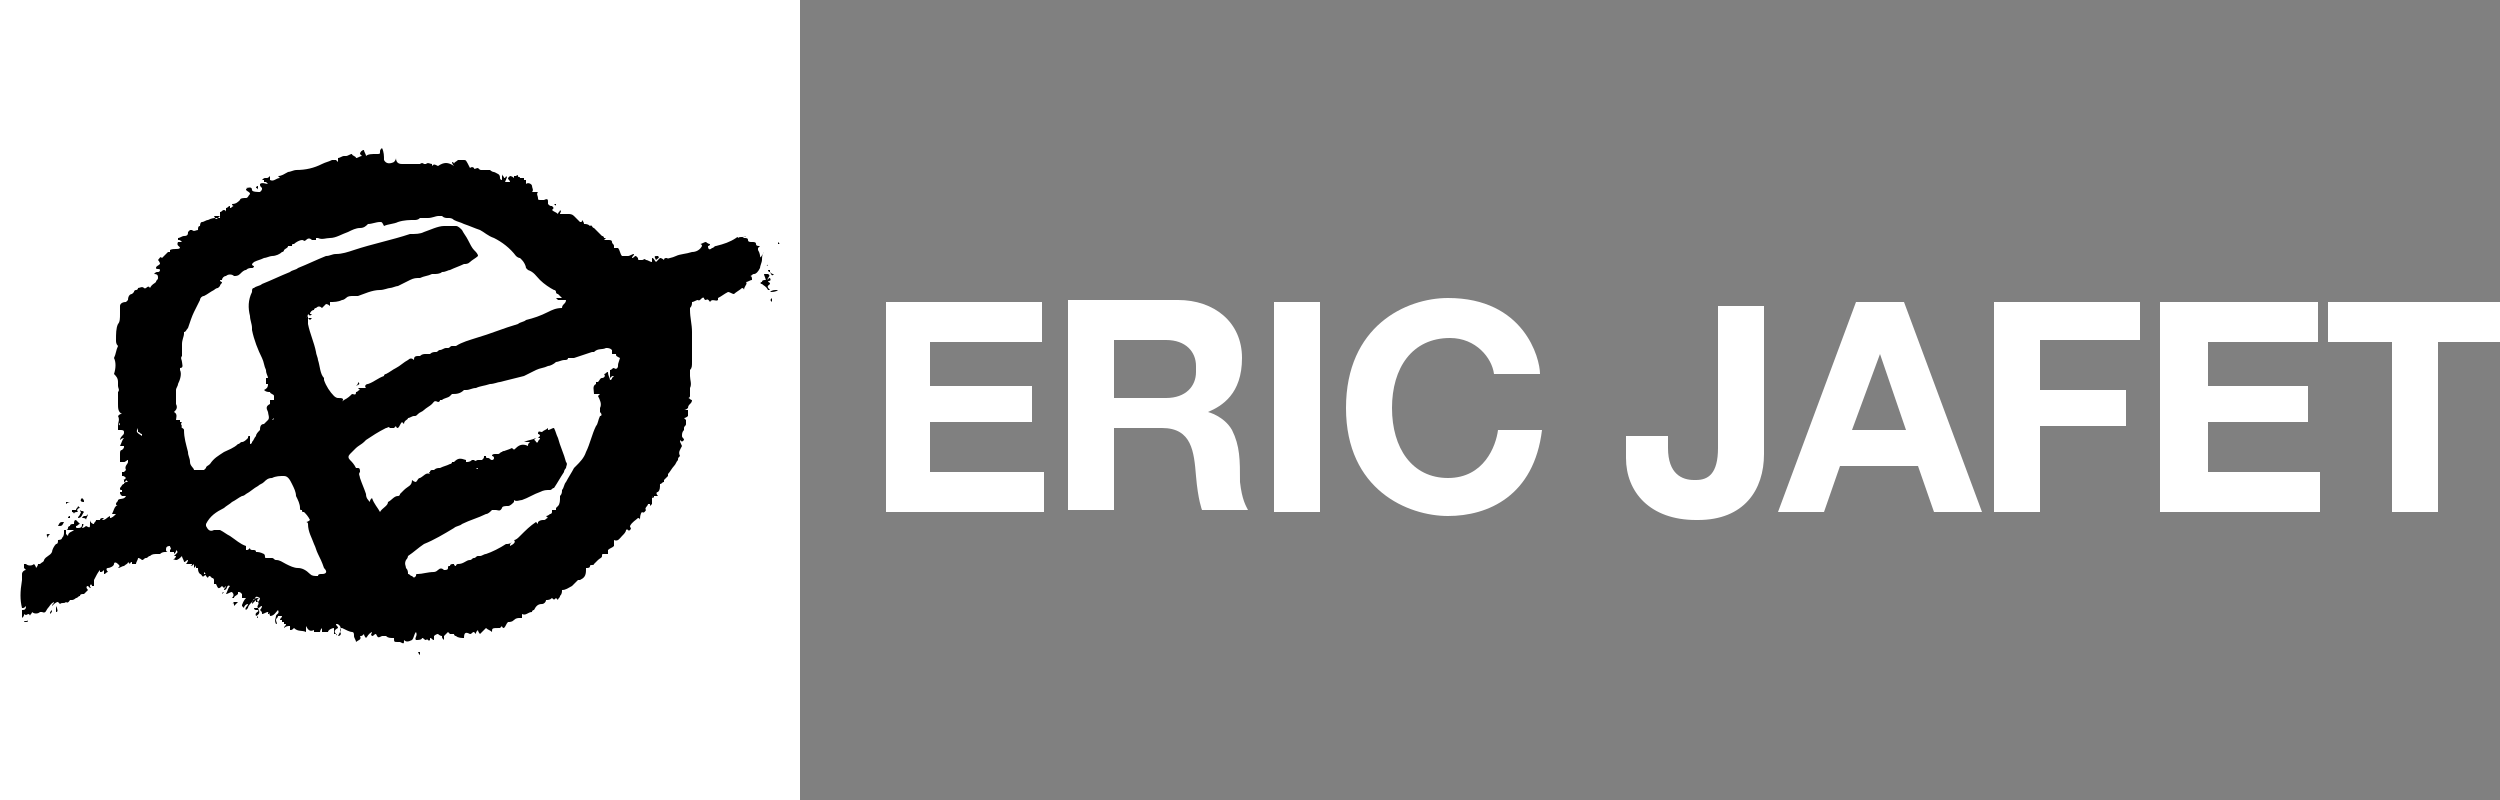 <?xml version="1.0" encoding="utf-8"?>
<!-- Generator: Adobe Illustrator 25.4.0, SVG Export Plug-In . SVG Version: 6.00 Build 0)  -->
<svg version="1.1" id="Layer_2" xmlns="http://www.w3.org/2000/svg" xmlns:xlink="http://www.w3.org/1999/xlink" x="0px" y="0px"
	 viewBox="0 0 125 40" style="enable-background:new 0 0 125 40;" xml:space="preserve">
<rect x="0" y="0" width="125" height="40" fill="#808080" stroke="none"/>
<style type="text/css">
	.st0{fill:#FFFFFF;}
</style>
<g>
	<g>
		<polygon class="st0" points="46.5,21.1 51.6,21.1 51.6,19.3 46.5,19.3 46.5,17.1 52.1,17.1 52.1,15.1 44.3,15.1 44.3,25.6 
			52.2,25.6 52.2,23.6 46.5,23.6 		"/>
		<path class="st0" d="M61.6,21.5c-0.4-0.7-1.2-0.9-1.2-0.9c0.7-0.3,1.7-0.9,1.7-2.7s-1.4-2.9-3.2-2.9s-5.5,0-5.5,0v10.5h2.3v-4.1
			c0.3,0,1.7,0,2.4,0c1.5,0,1.6,1.2,1.7,2.4c0.1,1.2,0.3,1.7,0.3,1.7h2.3c-0.1-0.2-0.3-0.5-0.4-1.4C62,23,62,22.3,61.6,21.5z
			 M59.8,18.6c0,0.7-0.5,1.3-1.5,1.3h-2.6v-2.9h2.6c1,0,1.5,0.6,1.5,1.3V18.6z"/>
		<rect x="63.7" y="15.1" class="st0" width="2.3" height="10.5"/>
		<path class="st0" d="M72.4,23.9c-1.8,0-2.8-1.5-2.8-3.5s1-3.5,2.9-3.5c1.3,0,2.1,1,2.2,1.8H77c0-0.8-0.8-3.8-4.6-3.8
			c-2.1,0-5.1,1.4-5.1,5.5s3.1,5.4,5.1,5.4c2,0,4.3-1,4.7-4.3h-2.2C74.8,22.3,74.2,23.9,72.4,23.9z"/>
		<path class="st0" d="M85.9,22.4c0,1.3-0.5,1.6-1.1,1.6h-0.1c-0.6,0-1.3-0.3-1.3-1.6v-0.6h-2.1v1.1c0,1.7,1.2,3.1,3.5,3.1h0.1
			c2.3,0,3.3-1.5,3.3-3.3v-7.4h-2.3V22.4z"/>
		<path class="st0" d="M92.8,15.1l-3.9,10.5h2.3l0.8-2.3h3.9l0.8,2.3h2.4l-3.9-10.5H92.8z M92.6,21.5l1.4-3.8l1.3,3.8H92.6z"/>
		<polygon class="st0" points="99.7,25.6 102,25.6 102,21.3 106.3,21.3 106.3,19.5 102,19.5 102,17 107,17 107,15.1 99.7,15.1 		"/>
		<polygon class="st0" points="110.4,21.1 115.4,21.1 115.4,19.3 110.4,19.3 110.4,17.1 115.9,17.1 115.9,15.1 108,15.1 108,25.6 
			116,25.6 116,23.6 110.4,23.6 		"/>
		<polygon class="st0" points="116.4,15.1 116.4,17.1 119.6,17.1 119.6,25.6 121.9,25.6 121.9,17.1 125,17.1 125,15.1 		"/>
	</g>
	<g>
		<rect class="st0" width="40" height="40"/>
		<g>
			<polygon points="25.1,22.8 25.1,22.8 25.1,22.8 			"/>
			<path d="M37.9,12.5C37.9,12.4,37.9,12.4,37.9,12.5c0-0.1,0-0.1,0-0.1c0,0-0.1,0-0.1,0.1c0,0,0,0,0,0c0.1-0.1,0.1-0.1,0.2-0.2
				c-0.1,0-0.2,0-0.2-0.1c0-0.1-0.1-0.1-0.2-0.1c-0.1,0-0.2,0-0.2-0.1c0-0.1-0.1-0.1-0.2-0.1c0,0,0,0-0.1,0c0.1,0,0.1-0.1,0.2-0.1
				c0,0,0,0,0,0c-0.1,0.1-0.3,0-0.4,0.1c0,0,0,0,0,0c0-0.1-0.1,0-0.1,0c-0.3,0.2-0.6,0.3-1,0.4c-0.1,0-0.1,0.1-0.2,0.1
				c-0.1,0.1-0.2,0.1-0.2-0.1c0,0,0.1,0,0.1-0.1c-0.1,0-0.2-0.1-0.2-0.1c-0.1,0-0.2,0.1-0.3,0.1c0.1,0,0.1,0.1,0.1,0.1
				c-0.1,0.2-0.3,0.3-0.5,0.3c-0.3,0.1-0.6,0.1-0.8,0.2c-0.2,0.1-0.4,0.1-0.6,0.2c0,0-0.1-0.1-0.2-0.1c-0.1,0.1-0.1,0.1-0.2,0.2
				c-0.1-0.1-0.1-0.2-0.2-0.2c0,0.1,0,0.1,0,0.2c-0.1,0-0.2-0.1-0.3-0.1c-0.1-0.1-0.1,0-0.2,0C32,13,32,13,32,13
				c-0.1,0-0.1,0-0.1-0.1c0,0-0.1-0.1-0.1-0.1c-0.1,0-0.1,0.1-0.2,0.1c0,0,0,0,0,0c0-0.1,0.1-0.1,0.1-0.2c-0.1,0-0.2,0.1-0.3,0.1
				c-0.1,0-0.2,0-0.3,0c-0.1-0.1-0.1-0.3-0.2-0.4c-0.1,0-0.1,0-0.2,0c0,0,0-0.1,0-0.1c0-0.1-0.1-0.1-0.1-0.2c0-0.1-0.1-0.1-0.2-0.1
				c-0.1,0-0.1,0-0.2,0c0,0,0.1-0.1,0.1-0.1c-0.1,0-0.1,0-0.1,0c0,0,0-0.1-0.1-0.1c-0.1-0.1-0.1-0.1-0.2-0.2
				c-0.1-0.1-0.1-0.1-0.2-0.2c-0.1,0-0.1-0.2-0.2-0.1c-0.1-0.1-0.2-0.1-0.3-0.1c0-0.1-0.1-0.2-0.1-0.2c0,0.1,0,0.1-0.1,0.1
				c-0.1-0.1-0.2-0.2-0.3-0.3c-0.1-0.1-0.2-0.1-0.3-0.1c-0.1,0-0.3,0-0.4,0c0-0.1,0.1-0.1,0-0.2c0,0.1-0.1,0.1-0.1,0.2
				c-0.1-0.1-0.2-0.1-0.3-0.2c0.1-0.1,0.1-0.1,0-0.2c-0.1,0-0.1,0-0.2-0.1c0,0,0-0.1,0-0.1c0-0.1,0-0.2-0.2-0.1c0,0-0.1,0-0.1,0
				c-0.2,0-0.2,0-0.2-0.1c0-0.1-0.1-0.2,0-0.3c-0.1,0-0.2,0-0.3,0c0.1-0.1,0-0.2,0-0.3c0-0.1-0.2-0.2-0.3-0.1c0-0.1,0-0.1,0-0.2
				c-0.1,0-0.1,0-0.1,0c0-0.1,0-0.1,0-0.1c-0.1,0-0.1,0-0.2,0c0-0.1-0.1,0-0.1-0.1c0-0.1-0.1,0-0.1,0c0,0-0.1,0-0.1,0
				c0,0,0,0.1,0,0.1c-0.1-0.1-0.2-0.1-0.2-0.1c0,0-0.1,0.1-0.1,0.1c0,0.1,0.1,0.1,0.1,0.2c-0.1,0-0.1,0-0.2,0c-0.1,0,0-0.1,0-0.1
				c0-0.1,0.1-0.1,0-0.2c0,0,0,0.1-0.1,0.1c0-0.1-0.1-0.1-0.1-0.2c0,0.1,0,0.2,0,0.3c0,0-0.1,0-0.1-0.1c0-0.2-0.1-0.2-0.3-0.3
				c-0.1,0-0.2-0.1-0.2-0.1c0,0-0.1,0-0.1,0c-0.1,0-0.2,0-0.3,0c-0.1,0-0.1,0-0.2-0.1c-0.1,0-0.2,0.1-0.2,0c-0.1-0.1-0.2,0-0.2,0
				C23.3,8,23.3,8,23.2,8c-0.1,0-0.2,0-0.3,0c-0.1,0.1-0.2,0.1-0.2,0.2c0-0.1-0.1-0.1-0.1-0.1c0,0,0,0,0,0c0,0,0,0.1,0.1,0.2
				c-0.3-0.2-0.5-0.2-0.8,0c-0.2-0.1-0.2-0.1-0.3,0c0,0,0,0,0-0.1c-0.1,0-0.2-0.1-0.3,0c0,0,0,0-0.1,0c-0.1-0.1-0.2,0-0.2,0
				c-0.1,0-0.1,0-0.2,0c-0.1,0-0.2,0-0.2,0c-0.2,0-0.3,0-0.5,0c-0.2,0-0.3-0.1-0.3-0.3c0,0,0,0,0,0c0,0.1-0.1,0.2-0.1,0.2
				c-0.2,0.1-0.4,0.1-0.5-0.1c0-0.2,0-0.4-0.1-0.6c-0.1,0.1-0.1,0.1-0.1,0.2c0,0.1,0,0.1-0.2,0.1c-0.2,0-0.4,0-0.5,0.1
				c0-0.1-0.1-0.2-0.1-0.3c-0.1,0-0.2,0.1-0.2,0.2c0,0,0.1,0.1,0.1,0.1c-0.1,0-0.2,0.1-0.3,0.1c0-0.1-0.2-0.1-0.2-0.2
				c-0.1,0-0.2,0.1-0.3,0.1c0,0-0.1,0-0.1,0c-0.1,0-0.2,0.1-0.3,0.1c0,0,0,0.1,0,0.2c0,0,0,0,0,0c0,0-0.1-0.1-0.1-0.1
				c-0.1,0-0.2,0-0.2,0c-0.2,0.1-0.3,0.1-0.5,0.2c-0.4,0.2-0.8,0.3-1.3,0.3c-0.1,0-0.3,0.1-0.4,0.1c-0.2,0.1-0.3,0.2-0.5,0.2
				c0,0,0,0,0,0c0,0,0,0,0.1,0.1c-0.2,0-0.3,0.2-0.5,0.1c0-0.1,0-0.1,0-0.2c-0.1,0.1-0.1,0.1-0.2,0.1c-0.1,0-0.1,0-0.2,0.1
				c0,0,0.1,0,0.1,0c0,0,0,0.1,0,0.1c0,0,0.1,0,0.1,0c0,0,0.1,0.1,0.1,0.1c-0.1,0-0.3-0.1-0.4,0c0,0.1,0,0.1,0.1,0.2
				c0,0.1,0,0.1-0.1,0.2c-0.1,0-0.4,0-0.4-0.1c0-0.2-0.2-0.1-0.3-0.1c0,0,0,0,0,0c0,0,0.1,0,0.1,0c0,0-0.1,0-0.1,0.1
				c0.1,0.1,0.2,0.1,0.2,0.2c-0.1,0.1-0.1,0.2-0.2,0.2c-0.1,0-0.3,0-0.3,0.1c-0.1,0.1-0.2,0.2-0.4,0.2c0,0,0,0.1,0.1,0.1
				c-0.1,0-0.1,0.1-0.2,0.1c0,0,0-0.1,0-0.1c-0.1,0-0.1,0.1-0.2,0.1c0,0.1,0,0.1,0,0.2c0-0.1-0.1-0.1-0.1-0.1
				c-0.1,0-0.1,0.1-0.2,0.1c0,0.1,0,0.1,0,0.2c0,0,0,0.1,0,0.1c-0.1,0-0.2,0-0.2,0c-0.1,0-0.2,0-0.4,0.1c-0.1,0-0.2,0.1-0.3,0.1
				c-0.1,0-0.1,0.2-0.1,0.2c-0.1,0-0.1,0.1-0.1,0.2c-0.1,0-0.2,0.1-0.3,0c0,0-0.1,0-0.1,0c0,0-0.1,0.1-0.1,0.1c0,0.1,0,0.2-0.2,0.2
				c-0.1,0-0.2,0.1-0.3,0.1c0,0,0,0,0,0.1c0.1,0,0.1,0,0.2,0.1c0,0,0,0,0,0c-0.1,0-0.2,0-0.2,0c-0.1,0.2,0.1,0.2,0.1,0.3
				c-0.1,0.1-0.3,0-0.5,0.1c0,0,0,0.1,0,0.1c0,0-0.1,0-0.1,0c-0.1,0.1-0.2,0.2-0.3,0.3C8,12.8,8,12.9,7.9,13c0,0,0.1,0.1,0.1,0.2
				c-0.1,0.1-0.2,0.1-0.2,0.2c0,0.1,0.2,0,0.2,0.1c0,0,0,0.1-0.1,0.1c-0.1,0-0.1,0-0.2,0.1c0.2,0,0.2,0.1,0.2,0.2
				C7.9,14,7.8,14,7.8,14.1c-0.1,0.1-0.2,0.1-0.3,0.3c-0.1-0.2-0.2,0.1-0.3,0c-0.1-0.1-0.2,0-0.3,0c0,0.1-0.1,0.1-0.1,0.1
				c0,0-0.1,0-0.1,0.1c0,0-0.1,0.1-0.1,0.1c-0.1,0-0.2,0.1-0.2,0.3c0,0-0.1,0.1-0.1,0.1C6.1,15.1,6,15.2,6,15.3c0,0.1,0,0.3,0,0.4
				c0,0.2,0,0.4-0.1,0.5c-0.1,0.2-0.1,0.5-0.1,0.8c0,0.1,0,0.2,0.1,0.3c-0.1,0.2-0.1,0.4-0.2,0.6c0.1,0.2,0.1,0.5,0,0.8
				c0.1,0.1,0.2,0.2,0.2,0.4c0,0.1,0,0.1,0,0.2c0,0.1,0.1,0.2,0,0.3c0,0.1,0,0.3,0,0.4c0,0.1,0,0.1,0,0.2c0,0.2,0,0.4,0.2,0.5
				c-0.1,0-0.1,0-0.2,0.1c0.1,0.2,0,0.3,0,0.5C6,21.1,6,21.1,6,21.3c0-0.1-0.1-0.1-0.1,0c0,0.1,0,0.1,0,0.2c0,0,0,0,0.1,0
				c0.1,0,0.2,0,0.2,0.1c0,0.1,0,0.1-0.1,0.2c0,0-0.1,0.1-0.1,0.2c0.1-0.1,0.2-0.1,0.2-0.1c0,0,0,0,0,0c-0.1,0.1-0.1,0.2-0.2,0.4
				c0.1,0,0.1,0,0.2,0c0,0.1,0,0.1-0.1,0.2c-0.1,0-0.1,0.1-0.1,0.2c0,0.1,0,0.2,0,0.4c0.1,0,0.1,0,0.2,0c0.1,0,0.1-0.1,0.2-0.1
				c0,0,0,0,0,0.1c0,0.1-0.2,0.2-0.1,0.4c0,0,0,0-0.1,0.1c0,0-0.1,0-0.1,0c0,0,0,0.1,0,0.1c0,0,0,0.1,0,0.1c0.1,0,0.1,0,0.2,0.1
				c-0.1,0.1-0.1,0.1-0.2,0.1c0.1,0,0.1,0,0.1,0c0,0,0,0.1,0,0.1c0.1,0,0.1-0.1,0.1-0.1c0.1,0,0.1,0,0.2-0.1c0,0,0,0,0,0
				c0,0-0.1,0.1-0.2,0.1c0,0,0.1,0.1,0.1,0.1c-0.1,0-0.2,0-0.2,0.1c-0.1,0-0.1,0.1-0.2,0.2c0,0.1,0,0.1,0.1,0.1c0,0,0,0.1,0,0.1
				c0,0-0.1,0-0.1,0c0,0.1,0,0.1,0.1,0.2c0.1,0,0.1,0,0.2,0c-0.1,0.2-0.3,0.1-0.4,0.2c0,0.1-0.1,0.1-0.1,0.2c0,0,0,0.1,0.1,0.1
				c-0.1,0-0.1,0-0.1,0c-0.1,0.1-0.1,0.2-0.2,0.4c0.1,0,0.1,0,0.2,0c-0.1,0.1-0.2,0.2-0.3,0.2c0,0,0-0.1,0-0.1
				c-0.2,0.1-0.2,0.2-0.4,0.2c0,0,0,0,0,0C5.3,26,5.2,26,5.2,26c0,0,0,0-0.1,0c0,0,0.1-0.1,0.1-0.1c0,0,0,0,0,0
				C5.1,25.9,5,25.9,5,26c-0.1,0-0.1,0-0.2,0c0,0.1-0.1,0.1-0.1,0.2c-0.1,0-0.2-0.1-0.2-0.2c0,0.1,0,0.1,0,0.2c0,0.2,0,0.2-0.2,0.1
				c0,0-0.1,0.1-0.2,0.1c0.1-0.2,0.1-0.2,0-0.2c0,0.1,0,0.2-0.2,0.2c-0.1,0-0.1,0-0.1-0.1c0.1,0,0.1-0.1,0.2-0.1
				C3.9,26.1,3.8,26,3.8,26c-0.1,0-0.1,0.1-0.1,0.2c-0.1,0-0.2,0-0.2,0.1c0,0-0.1,0-0.1,0.1c0,0,0,0.1-0.1,0.1c0.2,0,0.3,0,0.4,0
				c-0.1,0.1-0.3,0.1-0.3,0.3c0,0-0.1-0.1-0.1-0.1c0,0,0,0,0-0.1c0,0,0,0,0-0.1c-0.1,0-0.1,0-0.1,0c0,0,0,0.1,0,0.1
				c0,0.1,0,0.2-0.1,0.3c0,0.1-0.2,0.1-0.2,0.1c0,0.1,0,0.2-0.1,0.2c-0.1,0.1-0.2,0.3-0.2,0.4c-0.1,0.2-0.3,0.2-0.4,0.4
				c0,0.1-0.1,0.1-0.2,0.2c0,0-0.1,0-0.1,0c0,0.1-0.1,0.2-0.1,0.2c0-0.1-0.1-0.2-0.1-0.2c-0.1,0.1-0.3,0.1-0.4,0c0,0-0.1,0-0.1,0
				c0,0.1,0,0.1,0,0.2c0,0,0.1,0.1,0.1,0.1c-0.1,0-0.2,0.1-0.2,0.2c0,0.1,0,0.2,0,0.3C1,29.6,1,30,1.1,30.4c0.1,0,0.1,0,0.2-0.1
				c0,0.2-0.1,0.2-0.2,0.2c0,0.1,0,0.3,0,0.4c0.1-0.1,0.1-0.1,0.1-0.2c0.1,0.1,0.2,0,0.2,0c0,0,0.1,0,0.1,0.1c0-0.1,0.1-0.1,0.1-0.2
				c0.1,0.1,0.3,0.1,0.4,0c0,0,0,0,0.1,0c0.2,0.1,0.2-0.1,0.3-0.2c0.1-0.1,0.1-0.2,0.3-0.3c0,0.1-0.1,0.1-0.1,0.2
				c0.1-0.1,0.2-0.2,0.3-0.2c0,0,0.1,0.1,0.1,0.1c0.1-0.1,0.2,0,0.3-0.1c0.1,0.1,0.2-0.1,0.2-0.1c0,0,0.1,0,0.1,0
				c0.1,0,0.2-0.1,0.2-0.1c0.1,0,0.1-0.1,0.2-0.1c0-0.1,0.1-0.1,0.2-0.1c0.1-0.1,0.1-0.1,0.2-0.2c-0.1-0.1-0.1-0.2,0-0.2
				c0,0,0.1,0.1,0.1,0.1c0.1,0,0,0,0-0.1c0-0.1,0.1-0.1,0.1,0c0,0,0,0,0.1,0c0-0.1,0-0.2,0-0.3c0.1-0.2,0.2-0.4,0.3-0.5c0,0,0,0,0,0
				c0,0,0,0.1,0,0.1c0.1,0,0.1,0,0.2-0.1c0,0.1,0,0.1,0,0.2c0.1,0,0.1-0.1,0.2-0.1c-0.1-0.1-0.1-0.2,0-0.2c0.1,0,0.3-0.1,0.3-0.2
				c0-0.1,0.1-0.1,0.2,0C6,28.3,6,28.3,5.9,28.4c0.1,0,0.2-0.1,0.3-0.1c0.1-0.1,0.2-0.1,0.2-0.2c0,0,0.1,0.1,0.1,0.1
				c0,0,0-0.1,0.1-0.1c0,0,0,0,0,0c0,0,0,0.1,0,0.1c0.1,0,0.1,0,0.2,0c0-0.1,0.1-0.2,0.1-0.3c0.1,0,0.2,0.1,0.2,0.1
				c0.1,0,0.1-0.1,0.2-0.1c0.1,0,0.1-0.1,0.2-0.1c0.1-0.1,0.2-0.1,0.4-0.1c0.1,0,0.1,0,0.1,0c0.1-0.1,0.2-0.1,0.3-0.1c0,0,0,0,0.1,0
				c0,0-0.1,0-0.1-0.1c0-0.1,0-0.2,0.2-0.2c0,0.1,0.1,0.1,0,0.2c0,0,0,0,0,0.1c0.1,0,0.1,0,0.2,0c0,0,0,0.1,0,0.1
				c0.1-0.1,0.1-0.1,0.1-0.2c0.1,0.1,0.1,0.1,0,0.2c0,0-0.1,0.1-0.1,0.1c0.1,0,0.1,0,0.1,0c0,0.1-0.1,0.1-0.1,0.2
				C8.6,27.9,8.7,28,8.8,28c0.1,0,0.2-0.1,0.3-0.2c0,0.1,0.1,0.2,0.1,0.3c0.1,0,0.1-0.1,0.2-0.1c0,0.1-0.1,0.2-0.1,0.2
				c0.1,0,0.2,0,0.3,0c0,0,0,0.1-0.1,0.1c0.1,0,0.1,0,0.2-0.1c0,0.1,0,0.1,0,0.2c0.1-0.1,0.1-0.1,0.1-0.2c0,0.1,0,0.2,0,0.2
				c0,0,0.1,0,0.1,0c0,0.1,0,0.2,0.1,0.3c0.1,0,0.1,0.2,0.2,0.1c0,0,0,0,0,0c0,0,0.1-0.1,0.1,0c0,0,0.1,0.1,0.1,0.1c0,0,0,0.1,0,0.1
				c0,0,0,0,0,0c0,0,0-0.1,0-0.1c0,0,0-0.1,0.1-0.1c0,0,0.1,0.1,0.1,0.1c0.1,0,0.1,0.1,0.1,0.1c0,0.1,0,0.1,0,0.2c0,0,0,0,0,0
				c0,0,0.1,0,0.1,0c0.1,0.2,0.1,0.3,0.3,0.1c0,0,0.1,0.1,0.1,0.1c0,0,0,0,0.1-0.1c0,0.1-0.1,0.1-0.1,0.2c0.2,0,0.1-0.3,0.3-0.2
				c-0.1,0.1-0.1,0.2-0.2,0.4c0.1,0,0.2-0.1,0.3-0.1c0.1,0.1,0.1,0.2,0,0.3c0,0,0.1,0,0.1,0c0-0.1,0.1-0.1,0.2-0.2c0,0,0,0.1,0,0.1
				c0,0,0,0,0,0c0-0.1,0-0.1,0-0.2c0.1,0,0.1,0,0.2,0.1c0,0.1,0,0.1,0,0.2c0.1,0,0.1,0,0.2,0c-0.1,0.1-0.2,0.3-0.2,0.4
				c0,0,0.1,0.1,0.1,0.1c0-0.1,0.1-0.2,0.2-0.2c0,0.1-0.2,0.2-0.1,0.3c0,0,0.1-0.1,0.1-0.1c0-0.1,0.1-0.2,0.2-0.3c0,0,0-0.1,0.1-0.1
				c0,0,0,0,0,0c0.1-0.2,0.1-0.2,0.3-0.1c0,0.1-0.1,0.2-0.1,0.2c0.1,0.1-0.1,0.2,0,0.3c0.1,0,0.1-0.1,0.2-0.1c0,0.1-0.1,0.2-0.1,0.2
				c0.1,0.1,0.1,0.1,0.1,0.2c0.1,0,0.2-0.1,0.3-0.1c0,0,0.1,0.1,0.1,0.2c0.2,0,0.3-0.2,0.4-0.3c0.1,0.2-0.1,0.2-0.1,0.3
				c0,0.1-0.1,0.2,0,0.4c0.1,0,0-0.1,0-0.2c0-0.1,0.1-0.1,0.1-0.2c0,0,0.1,0,0.2,0c0,0.1-0.1,0.1-0.1,0.2c0.1,0,0.1,0,0.1,0
				c0,0,0,0.1,0,0.1c0,0,0.1,0,0.1,0c0,0,0,0.1,0,0.1c0,0,0.1,0,0.1,0c0,0.1-0.1,0.1-0.1,0.2c0.1-0.1,0.2-0.1,0.3-0.1
				c0,0.1,0,0.2,0,0.2c0.1,0,0.1,0,0.2-0.1c0.2,0.2,0.4,0.1,0.6,0.2c0-0.1,0-0.1,0-0.3c0.1,0.2,0.2,0.3,0.4,0.2c0,0,0,0.1,0,0.1
				c0.1,0,0.2,0,0.3,0c0,0,0-0.1,0.1-0.2c0,0,0,0,0,0c0,0.1,0,0.1,0,0.2c0.1,0,0.2,0,0.3,0c0-0.1,0.2-0.2,0.3-0.2c0,0.1,0,0.2,0,0.3
				c0,0,0.1,0,0.1,0c0,0,0,0.1,0,0.1c0-0.1,0.1-0.1,0-0.1c-0.1-0.1-0.1-0.2,0.1-0.3c0-0.1-0.1-0.1-0.1-0.2c0.1,0,0.1,0,0.2,0.1
				c0.1,0.2,0,0.3-0.1,0.5c0.1,0,0.2-0.1,0.1-0.2c0-0.1,0-0.2,0.1-0.2c0.2,0.1,0.4,0.2,0.5,0.2c0.1,0,0.1,0.1,0.1,0.2
				c0,0.1,0.1,0.2,0.1,0.3c0.1-0.1,0.3-0.1,0.2-0.3c0.1,0,0.1,0,0.2-0.1c0,0.1,0.1,0.2,0.1,0.2c0.1-0.1,0.1-0.2,0.3-0.3
				c0,0.1-0.1,0.1,0,0.2c0.1,0,0.1-0.1,0.2-0.1c0.1,0.2,0.1,0.2,0.3,0.1c0.1,0,0.1,0,0.2,0c0.1,0.1,0.2,0.1,0.4,0.1
				c0,0.2,0,0.2,0.2,0.2c0,0,0,0,0.1,0c0.2,0.1,0.2,0.1,0.2-0.1c0.1,0.1,0.2,0.1,0.4,0c0.1-0.1,0.1-0.3,0.2-0.4
				c0.1,0.2-0.1,0.3,0,0.4c0.1,0,0.3,0,0.3-0.1c0.1,0,0.1,0.1,0.2,0.1c0.1-0.1,0.1,0.1,0.2,0c0,0,0-0.1,0-0.1c0.1,0,0.1,0.1,0.2,0.1
				c0-0.1,0-0.1,0-0.2c0,0,0.1-0.1,0.2-0.1c0,0,0.1,0.1,0.2,0.1c0,0.1,0,0.1,0.1,0.2c0,0,0,0,0,0c0-0.1,0-0.1,0-0.2
				c0.1-0.1,0.1-0.1,0.2-0.2c0.1,0.1,0.1,0.1,0.1,0.1c0.1,0,0.1,0,0.2,0c0,0,0,0.1,0.1,0.1c0.1,0.1,0.3,0.1,0.4,0.1
				c0-0.3,0.1-0.3,0.3-0.2c0.1,0,0.1-0.1,0.2-0.1c0,0,0.1,0.1,0.1,0.1c0-0.1,0-0.1,0.1-0.2c0,0.1,0.1,0.2,0.1,0.2
				c0.1-0.1,0.2-0.2,0.3-0.3c0.1,0.1,0.2,0.1,0.3,0.2c0-0.2,0-0.2,0.4-0.2c0,0,0.1-0.1,0.1-0.1c0,0,0,0.1,0.1,0.1
				c0.1-0.1,0.1-0.2,0.2-0.3c0.1,0,0.2,0,0.3-0.1c0.1-0.1,0.2-0.1,0.3-0.1c0,0,0,0,0.1,0c0-0.1,0-0.2,0-0.2c0.2,0.1,0.3-0.1,0.5-0.1
				c0-0.1,0.1-0.1,0.1-0.1c0.1-0.2,0.2-0.3,0.4-0.3c0.1,0,0.2-0.1,0.2-0.2c0.1,0,0.2,0,0.3-0.1c0.1,0.1,0.1,0.1,0.2,0
				c0,0,0.1,0.1,0.1,0.1c0-0.1,0.1-0.1,0.1-0.2c0.1-0.1,0.1-0.2,0.1-0.3c0.2,0,0.3-0.1,0.5-0.2c0.1-0.1,0.2-0.2,0.3-0.3
				c0,0,0,0,0.1,0c0.2-0.1,0.3-0.2,0.3-0.5c0,0,0-0.1,0-0.1c0.1,0,0.2,0,0.2-0.1c0-0.1,0.2,0,0.2-0.1c0,0,0.1-0.1,0.1-0.1
				c0,0,0.1-0.1,0.1-0.1c0.1-0.1,0.2-0.1,0.2-0.2c0-0.1,0-0.1,0.1-0.1c0.1,0,0.1,0,0.2,0c0-0.1,0-0.1,0-0.2c0.1-0.1,0.2-0.1,0.3-0.2
				c0-0.1,0-0.2,0-0.3c0.2,0.1,0.3-0.1,0.4-0.2c0.1-0.1,0.2-0.2,0.2-0.3c0.1-0.1,0.1,0.1,0.2,0c0.1-0.1,0-0.1,0-0.2
				c0.1-0.2,0.3-0.3,0.4-0.4c0,0,0.1,0,0.1,0.1c0-0.1,0-0.3,0.1-0.4c0.1,0.1,0.2-0.1,0.2-0.1c-0.1-0.1,0.1-0.2,0.1-0.3
				c0,0,0,0,0.1,0c0,0,0,0.1,0,0.1c0,0,0,0,0,0c0,0,0.1-0.1,0.1-0.1c0-0.1,0-0.1,0-0.2c0,0,0-0.1,0-0.1c0.1,0,0-0.1,0-0.1
				c0,0,0,0,0,0c0,0,0,0,0.1,0.1c0,0,0-0.1,0-0.1c0.1,0,0.1,0,0.2,0c-0.1-0.1-0.1-0.2,0-0.2c0.1-0.1,0.1-0.2,0.1-0.4
				c0.1,0,0.1-0.1,0.2-0.1c0,0,0-0.1,0-0.1c0.1-0.1,0.1-0.1,0.2-0.2c0,0,0,0,0-0.1c0.1-0.1,0.2-0.3,0.3-0.4c0.1-0.1,0.1-0.2,0.2-0.3
				c0-0.1,0-0.1,0.1-0.2c-0.1-0.2,0-0.3,0.1-0.5c-0.1-0.2-0.1-0.2-0.1-0.3c0.1,0.1,0.1,0.1,0.2,0c0-0.1-0.1-0.1-0.1-0.2
				c0-0.1,0-0.2,0.1-0.3c0,0,0-0.1,0-0.1c0-0.1,0.1-0.1,0.1-0.2c0-0.1,0-0.1,0-0.2c0,0,0,0-0.1-0.1c0.1,0,0.2-0.1,0.2-0.1
				c0-0.1,0-0.2,0-0.3c0,0-0.1,0-0.2,0c0.1,0,0.2-0.1,0.2-0.1c0-0.2,0.2-0.2,0.2-0.4c-0.1,0-0.1-0.1-0.2-0.1c0.1,0,0.1-0.1,0.1-0.1
				c0-0.1,0-0.3,0-0.4c0.1-0.2,0-0.4,0-0.6c0-0.1,0-0.2,0-0.3c0.1-0.1,0.1-0.2,0.1-0.4c0,0,0-0.1,0-0.1c0-0.1,0-0.1,0-0.2
				c0-0.3,0-0.5,0-0.8c0-0.1,0-0.3,0-0.4c0-0.4-0.1-0.7-0.1-1.1c0,0,0-0.1,0-0.1c0.1-0.1,0.1-0.2,0.1-0.3c0.1,0,0.2-0.1,0.3-0.1
				c0.1,0.1,0.2-0.2,0.3-0.1c0,0,0,0.1,0.1,0.1c0.1-0.1,0.2,0.1,0.2,0.1c0.1-0.2,0.3,0,0.4-0.1c0,0,0-0.1,0-0.1
				c0.2-0.1,0.3-0.2,0.5-0.3c0.1,0,0.2,0.1,0.3,0.1c0.1-0.1,0.3-0.2,0.4-0.3c0,0,0.1,0,0.1,0.1c0-0.2,0.2-0.3,0.1-0.4
				c0.1,0,0.2-0.1,0.3-0.1c0-0.1,0-0.2-0.1-0.2c0.1,0,0.1-0.1,0.2-0.1c0.1,0,0.2-0.1,0.3-0.3c0-0.1,0.1-0.3,0.1-0.4
				c0-0.1,0-0.3,0.1-0.4C37.9,13.1,38.1,12.8,37.9,12.5z M7.1,21.8c-0.3-0.2-0.3-0.2-0.2-0.4c0,0,0,0,0,0.1c0,0,0,0.1,0,0.1
				c0.1,0,0.1,0.1,0.2,0.1C7.1,21.7,7.1,21.7,7.1,21.8z M11.2,11.1C11.3,11.1,11.3,11.1,11.2,11.1c0,0,0,0.1,0,0.1
				C11.2,11.2,11.2,11.2,11.2,11.1C11.2,11.1,11.2,11.1,11.2,11.1z M11,14C11,14,11,14,11,14c-0.1,0-0.1,0-0.1,0C11,14,11,14,11,14
				C11,14,11,14,11,14z M11,10.8c-0.2,0.2-0.2,0.2-0.3,0C10.9,10.8,10.9,10.8,11,10.8z M9.6,27c0,0,0-0.1,0-0.1c0,0,0,0,0,0
				C9.6,26.9,9.6,26.9,9.6,27C9.6,27,9.6,27,9.6,27z M10.2,28.7C10.2,28.7,10.2,28.7,10.2,28.7c0-0.1,0-0.1,0-0.1c0,0,0,0,0,0
				C10.3,28.7,10.3,28.7,10.2,28.7z M10.3,28.8C10.3,28.8,10.3,28.8,10.3,28.8C10.3,28.8,10.4,28.8,10.3,28.8
				C10.4,28.8,10.4,28.8,10.3,28.8C10.4,28.8,10.3,28.8,10.3,28.8z M12.9,30.1c0,0-0.1,0-0.1,0c0,0,0-0.1,0-0.1
				c-0.1,0.1-0.1,0.1-0.2,0.2c0-0.3,0.2-0.3,0.4-0.3C12.9,29.9,12.8,30,12.9,30.1C12.8,30,12.9,30.1,12.9,30.1z M13.5,30.7
				c0,0-0.1,0-0.1,0C13.4,30.6,13.4,30.6,13.5,30.7C13.4,30.6,13.4,30.6,13.5,30.7C13.5,30.6,13.5,30.7,13.5,30.7z M16.1,28.7
				c-0.1,0-0.2,0-0.2,0.1c-0.2,0-0.3,0-0.4-0.1c-0.2-0.2-0.4-0.3-0.6-0.3c-0.2,0-0.4-0.1-0.6-0.2c-0.2-0.1-0.3-0.2-0.5-0.2
				c-0.1,0-0.1-0.1-0.2-0.1c-0.1,0-0.2,0-0.3,0c-0.1,0,0-0.1-0.1-0.2c-0.2-0.1-0.3-0.1-0.4-0.1c0,0,0,0,0,0c0-0.2-0.3,0-0.3-0.2
				c-0.1,0.1-0.1,0.1-0.2,0.1c0,0,0,0,0-0.1c0,0,0-0.1,0-0.1c-0.3-0.1-0.5-0.3-0.8-0.5c-0.2-0.1-0.3-0.2-0.5-0.3c-0.1,0-0.2,0-0.3,0
				c-0.2,0.1-0.3,0-0.4-0.2c0,0,0,0,0-0.1c0.2-0.4,0.5-0.6,0.9-0.8c0.1-0.1,0.3-0.2,0.4-0.3c0.2-0.1,0.3-0.2,0.5-0.3
				c0.1,0,0.2-0.1,0.2-0.1c0.2-0.1,0.4-0.3,0.6-0.4c0.1-0.1,0.2-0.1,0.3-0.2c0.1-0.1,0.2-0.2,0.4-0.2c0.2-0.1,0.4-0.1,0.6-0.1
				c0.2,0,0.3,0.2,0.4,0.4c0.1,0.2,0.2,0.4,0.2,0.6c0.1,0.2,0.2,0.4,0.2,0.6c0,0.1,0,0.1,0.1,0.1c0,0.1,0,0.1,0.1,0.1
				c0.1,0.1,0.2,0.2,0.3,0.4c0,0-0.1,0.1-0.2,0.1c0,0,0.1,0,0.1,0.1c0,0.4,0.2,0.7,0.3,1c0.1,0.2,0.1,0.3,0.2,0.5
				c0.1,0.2,0.2,0.4,0.3,0.7C16.4,28.6,16.3,28.7,16.1,28.7z M13.6,21C13.7,20.9,13.7,20.9,13.6,21c0.1-0.1,0.1-0.1,0.1-0.1
				C13.7,20.9,13.7,21,13.6,21C13.6,21,13.6,21,13.6,21z M16.9,19.9c-0.1,0-0.2-0.1-0.2-0.1c-0.2-0.2-0.4-0.5-0.5-0.8
				c0,0,0-0.1,0-0.1C16,18.7,16,18.3,15.9,18c0-0.1-0.1-0.3-0.1-0.4c-0.1-0.5-0.3-0.9-0.4-1.4c0-0.1,0-0.2,0-0.4c0,0,0,0-0.1,0.1
				c0,0,0,0,0,0c0,0,0.1-0.1,0.1-0.2c0.1,0.1,0.1,0.1,0.2,0c0,0-0.1,0-0.1,0c0,0,0,0,0,0c0-0.1,0.1-0.2,0.2-0.2c0,0,0-0.1,0.1-0.1
				c0.1-0.1,0.2-0.1,0.3,0c0.1-0.1,0.1-0.1,0.2-0.2c0,0,0.1,0,0.2,0.1c0-0.1,0-0.1,0-0.2c0.2,0,0.4,0,0.6-0.1c0.1,0,0.2-0.1,0.2-0.1
				c0.1-0.1,0.2-0.1,0.4-0.1c0.1,0,0.2,0,0.2,0c0.3-0.1,0.7-0.3,1.1-0.3c0.2,0,0.4-0.1,0.5-0.1c0.1,0,0.3-0.1,0.4-0.1
				c0.2-0.1,0.4-0.2,0.6-0.3c0.2-0.1,0.3-0.1,0.5-0.1c0.2-0.1,0.4-0.1,0.6-0.2c0,0,0.1,0,0.1,0c0.1,0,0.3,0,0.4-0.1
				c0.2,0,0.3-0.1,0.4-0.1c0.2-0.1,0.5-0.2,0.7-0.3c0.1,0,0.2,0,0.3-0.1c0.1-0.1,0.3-0.2,0.4-0.3c0-0.1-0.1-0.2-0.2-0.3
				c-0.1-0.1-0.2-0.3-0.3-0.5c-0.1-0.2-0.2-0.3-0.3-0.5c-0.1-0.1-0.2-0.2-0.3-0.2c-0.2,0-0.4,0-0.6,0c-0.3,0-0.7,0.2-1,0.3
				c-0.2,0.1-0.4,0.1-0.7,0.1c-0.9,0.3-1.9,0.5-2.8,0.8c-0.3,0.1-0.6,0.2-0.9,0.2c-0.2,0-0.3,0.1-0.5,0.1c-0.5,0.2-0.9,0.4-1.4,0.6
				c-0.1,0.1-0.3,0.1-0.4,0.2c-0.5,0.2-0.9,0.4-1.4,0.6c-0.1,0.1-0.3,0.1-0.4,0.2c-0.1,0-0.1,0.1-0.1,0.2c-0.2,0.4-0.2,0.8-0.1,1.2
				c0,0.2,0.1,0.4,0.1,0.6c0,0,0,0.1,0,0.1c0.1,0.5,0.3,1,0.5,1.4c0.1,0.2,0.1,0.4,0.2,0.6c0,0.2,0.1,0.3,0.1,0.4c0,0-0.1,0-0.1,0
				c0,0.1,0,0.2,0,0.3c0,0,0.1,0,0.1,0c0,0.1,0,0.2-0.2,0.3c0.1,0.1,0.2,0.1,0.3,0.1c0,0,0,0,0,0c0,0.1,0.2,0.1,0.2,0.2
				c0,0.1,0,0.1,0,0.2c-0.1,0-0.1,0-0.2,0c0,0.1,0,0.1,0,0.2c-0.2,0.1-0.2,0.2-0.1,0.4c0,0.1,0.1,0.3,0,0.4
				c-0.1,0.1-0.1,0.1-0.2,0.2c0,0,0,0,0,0c-0.2,0-0.2,0.2-0.2,0.3c-0.1,0.1-0.2,0.2-0.2,0.3c-0.1,0.1-0.1,0.2-0.2,0.3
				c0,0.1-0.1,0.1-0.1,0.1c0-0.1,0-0.3,0-0.4c-0.1,0-0.1,0-0.1,0.1c-0.1,0.1-0.2,0.2-0.3,0.2c-0.1,0-0.1,0.1-0.2,0.1
				c-0.2,0.2-0.5,0.3-0.7,0.4c-0.3,0.2-0.5,0.3-0.7,0.6c0,0,0,0,0,0c-0.1,0.1-0.2,0.1-0.2,0.2c0,0-0.1,0.1-0.1,0.1
				c-0.1,0-0.1,0-0.2,0c-0.1,0-0.2,0-0.2,0c0,0-0.1,0-0.1,0c0-0.1-0.2-0.2-0.2-0.4c0-0.2-0.1-0.3-0.1-0.5c-0.1-0.4-0.2-0.7-0.2-1.1
				c0-0.1-0.2-0.1-0.1-0.2c0,0-0.1-0.1,0-0.2c0,0-0.1,0-0.1,0c0,0,0-0.1,0-0.1c-0.1,0-0.1,0-0.2,0c0-0.1,0.1-0.3-0.1-0.4
				c0.1-0.1,0.2-0.2,0.1-0.4c0-0.2,0-0.5,0-0.7c0-0.1,0.1-0.2,0.1-0.3c0.1-0.2,0.2-0.5,0.1-0.7c0,0,0-0.1,0-0.1
				c0.2,0,0.1-0.2,0.1-0.3c0-0.1-0.1-0.2,0-0.3c0,0,0-0.1,0-0.1c0-0.2,0-0.3,0-0.5c0-0.2,0.1-0.4,0.1-0.5c0,0,0-0.1,0-0.1
				c0.1,0,0.1-0.1,0.2-0.2c0.1-0.3,0.2-0.6,0.3-0.8c0.1-0.2,0.2-0.4,0.3-0.6c0-0.1,0.1-0.2,0.2-0.2c0.2-0.1,0.3-0.2,0.5-0.3
				c0,0,0.1-0.1,0.2-0.1c0,0,0.1-0.1,0.1-0.1c0-0.1,0.1-0.1,0.1-0.2c0,0-0.1,0-0.1-0.1c0.1,0,0.1,0,0.1,0c0-0.1,0.1-0.2,0.2-0.2
				c0.1-0.1,0.3-0.1,0.4,0c0.1,0,0.2,0,0.3-0.1c0.1-0.1,0.2-0.2,0.3-0.2c0.1-0.1,0.2-0.1,0.3-0.1c0.1,0,0.1-0.1,0.1-0.1
				c0,0-0.1,0-0.1-0.1c0,0,0.1-0.1,0.1-0.1c0.2-0.1,0.3-0.1,0.5-0.2c0.1,0,0.3-0.1,0.4-0.1c0.2,0,0.4-0.1,0.5-0.2c0,0,0.1,0,0.1-0.1
				c0.1-0.1,0.2-0.1,0.2-0.2c0.1,0,0.1,0,0.2,0c0-0.1,0-0.1,0.1-0.1c0.1-0.1,0.3-0.2,0.4-0.2c0.1,0,0.1,0.1,0.2,0
				c0.1-0.1,0.2-0.1,0.3,0c0.1,0,0.1,0,0.2,0c0-0.1,0-0.1,0-0.1c0,0,0,0,0.1,0c0.2,0.1,0.4,0,0.6,0c0.3,0,0.6-0.2,0.9-0.3
				c0.2-0.1,0.4-0.2,0.6-0.2c0.2,0,0.3-0.1,0.4-0.2c0,0,0,0,0,0c0.2,0,0.4-0.1,0.6-0.1c0.1,0,0.1,0,0.2,0.2c0.2-0.1,0.5-0.1,0.7-0.2
				c0.3-0.1,0.6-0.1,0.8-0.1c0.1,0,0.2,0,0.3-0.1c0.1,0,0.1,0,0.2,0c0.1,0,0.1,0,0.2,0c0.2,0,0.4-0.1,0.5-0.1c0.1,0,0.1,0,0.2,0
				c0.1,0.1,0.2,0.1,0.3,0.1c0.1,0,0.2,0,0.3,0.1c0.2,0.1,0.3,0.1,0.5,0.2c0.3,0.1,0.5,0.2,0.8,0.3c0.2,0.1,0.4,0.3,0.7,0.4
				c0.4,0.2,0.8,0.5,1.1,0.9c0,0,0.1,0.1,0.2,0.1c0,0,0.1,0.1,0.1,0.1c0.1,0.1,0.2,0.3,0.2,0.4c0,0,0,0,0.1,0.1
				c0.3,0.1,0.4,0.3,0.6,0.5c0.2,0.2,0.5,0.4,0.7,0.5c0.1,0,0.1,0.1,0.1,0.1c0,0.1,0.1,0.1,0.1,0.1c0.1,0.1,0.1,0.1,0.2,0.2
				c-0.1,0-0.2,0-0.3,0c0,0,0.1,0.1,0.1,0.1c0.1,0,0.2,0,0.3,0c0,0,0.1,0,0.1,0c0,0.2-0.2,0.2-0.2,0.4c-0.3,0-0.5,0.1-0.7,0.2
				c-0.4,0.2-0.7,0.3-1.1,0.4c-0.1,0.1-0.3,0.1-0.4,0.2c-0.7,0.2-1.4,0.5-2.1,0.7c-0.3,0.1-0.7,0.2-1,0.4c-0.1,0-0.1,0-0.2,0
				c-0.1,0-0.1,0.1-0.2,0.1c0,0-0.1,0-0.1,0c-0.1,0-0.2,0.1-0.3,0.1c-0.1,0-0.1,0.1-0.2,0.1c-0.1,0-0.2,0-0.3,0.1c0,0-0.1,0-0.2,0
				c-0.1,0-0.2,0-0.3,0.1c0,0,0,0-0.1,0c-0.2,0-0.2,0.1-0.2,0.2c-0.1-0.1-0.2-0.1-0.3,0c-0.2,0.1-0.4,0.3-0.6,0.4
				c-0.2,0.1-0.3,0.2-0.5,0.3c0,0-0.1,0-0.1,0.1c-0.3,0.1-0.5,0.3-0.8,0.4c-0.1,0-0.2,0.1-0.1,0.2c-0.1,0-0.1,0-0.2,0
				c-0.1,0-0.1,0-0.2,0c0,0,0.1,0.1,0.1,0.1c-0.1,0-0.1,0.1-0.2,0.1c0,0,0,0,0,0c0,0.2-0.1,0.1-0.2,0.1c-0.1,0.1-0.2,0.2-0.4,0.3
				c-0.1,0.1-0.2,0.1-0.2,0.2C17.3,19.9,17.1,19.9,16.9,19.9z M30.9,18.3c0,0.1-0.1,0.2-0.2,0.1c-0.1,0-0.1,0.1-0.2,0.1
				c0,0.1,0,0.2,0,0.4c0.1-0.1,0.1-0.1,0.2-0.1c0,0,0,0,0,0c0,0-0.1,0.1-0.1,0.1c0,0.1-0.1,0.1-0.1,0.1c0-0.1-0.1-0.2-0.1-0.4
				c-0.1,0-0.1,0.1-0.2,0.1c0.1,0.1,0,0.2-0.1,0.2c-0.1,0-0.1,0.1-0.2,0.2c-0.1,0-0.1,0-0.1,0c0,0,0,0.1,0,0.1
				c-0.2,0.1-0.1,0.3-0.1,0.5c0.1,0,0.2,0,0.3,0c0,0-0.1,0.1-0.1,0.1c0.1,0.2,0.2,0.4,0.1,0.6c0,0.1,0,0.2,0,0.2
				c0.1,0.1,0.1,0.2,0,0.2c-0.1,0.2-0.1,0.4-0.2,0.5c-0.2,0.4-0.3,0.9-0.5,1.3c-0.1,0.3-0.3,0.5-0.5,0.7c0,0-0.1,0.1-0.1,0.1
				c-0.1,0.2-0.3,0.5-0.4,0.7c-0.1,0.1-0.1,0.3-0.2,0.4c0,0.1,0,0.2-0.1,0.3c0,0,0,0.1,0,0.1c0,0.1,0,0.3-0.1,0.4c0,0,0,0-0.1,0.1
				c0,0,0,0,0,0.1c-0.1,0-0.1,0-0.2,0c0,0.1,0,0.1,0,0.1c0,0,0,0.1-0.1,0.1c0,0-0.1,0.1-0.2,0.1c0.1,0.1,0.1,0.1,0.1,0.1
				c0,0,0,0,0,0c-0.1,0-0.1,0.1-0.2,0.1c-0.1,0-0.2,0-0.3,0.1c0,0,0,0.1,0,0.1c-0.1-0.1-0.1-0.1-0.1-0.1c-0.3,0.2-0.5,0.4-0.8,0.7
				c-0.1,0.1-0.2,0.2-0.3,0.2c0.1,0.1,0,0.2-0.2,0.3c0-0.1,0-0.1,0.1-0.2c-0.1,0.1-0.2,0.1-0.3,0.1c-0.3,0.2-0.7,0.4-1,0.5
				c-0.1,0-0.2,0.1-0.3,0.1c0,0-0.1,0-0.1,0c-0.1,0-0.1,0.1-0.2,0.1c-0.1,0-0.1,0.1-0.2,0.1c-0.2,0-0.3,0.2-0.6,0.2
				c0,0-0.1,0-0.1,0.1c0,0-0.1,0-0.1-0.1c0,0,0,0,0,0c-0.1,0-0.2,0-0.2,0.1c-0.1,0-0.1,0-0.1,0.1c0,0.1-0.1,0.1-0.2,0.1
				c-0.1-0.1-0.2-0.1-0.3,0c-0.1,0.1-0.2,0.1-0.2,0.1c-0.3,0-0.6,0.1-0.8,0.1c-0.1,0-0.1,0-0.1,0.1c-0.1,0.1-0.1,0.1-0.2,0
				c-0.1,0-0.1-0.1-0.2-0.1c0-0.1,0-0.2-0.1-0.3c0-0.1-0.1-0.2,0-0.4c0.1-0.1,0.1-0.2,0.1-0.2c0.3-0.2,0.5-0.4,0.8-0.6
				c0.5-0.2,1-0.5,1.5-0.8c0.1-0.1,0.3-0.1,0.4-0.2c0.4-0.2,0.8-0.3,1.2-0.5c0.1,0,0.2-0.1,0.3-0.2c0.1,0,0.1,0,0.2,0
				c0.1,0,0.2,0.1,0.3-0.1c0-0.1,0.2-0.1,0.3-0.1c0.1,0,0.2-0.1,0.3-0.2c0,0,0,0,0-0.1c0.1,0.1,0.3,0,0.4,0c0.3-0.1,0.6-0.3,0.9-0.4
				c0.2-0.1,0.3-0.1,0.5-0.1c0.1,0,0.1-0.1,0.2-0.1c0.2-0.3,0.3-0.5,0.5-0.8c0-0.1,0.1-0.2,0.1-0.2c0-0.1,0.1-0.2,0-0.3
				c-0.1-0.4-0.3-0.8-0.4-1.2c-0.1-0.2-0.1-0.3-0.2-0.5c-0.1,0-0.2,0.1-0.3,0.1c0,0,0,0,0-0.1c-0.1,0.1-0.2,0.1-0.3,0.2
				c-0.1,0-0.2-0.1-0.2,0.1c0,0,0.1,0,0.1,0.1c0,0,0,0-0.1,0.1c0,0,0.1,0,0.1,0c0,0.1-0.1,0.1-0.1,0.2c-0.1,0.1-0.1-0.1-0.2-0.1
				c0.1-0.1,0.1-0.1,0.1-0.1c-0.2,0.1-0.4,0.1-0.6,0.2c0.1,0,0.2,0,0.3,0c-0.1,0.1-0.1,0.1-0.1,0.2c-0.2-0.1-0.4-0.1-0.6,0.1
				c-0.1,0.1-0.1,0.1-0.2,0c-0.2,0.1-0.3,0.1-0.5,0.2c-0.1,0-0.1,0.1-0.2,0.1c0,0-0.1,0-0.1,0c-0.1,0-0.2,0-0.2,0.1
				c0,0,0.1,0,0.1,0.1c0,0.1-0.1,0.1-0.1,0.1c-0.1,0-0.1-0.1-0.2-0.1c-0.1,0-0.1,0-0.1-0.1c0,0,0,0-0.1,0c0,0,0,0,0,0
				c0,0.1,0,0.1-0.1,0.2c-0.1,0-0.1,0-0.2,0c-0.1,0-0.1,0.1-0.2,0c0,0-0.1,0-0.1,0c-0.1,0.1-0.2,0.1-0.3,0.1c0,0,0-0.1,0-0.1
				c-0.3-0.1-0.4-0.1-0.6,0.1c0,0-0.1,0-0.1,0c0,0.1-0.1,0.1-0.1,0.1c-0.2,0.1-0.3,0.1-0.5,0.2c-0.1,0-0.2,0-0.3,0.1c0,0,0,0-0.1,0
				c0,0-0.1,0-0.1,0.1c-0.1,0,0,0.1,0,0.1c0,0,0,0,0,0c-0.2-0.1-0.3,0.1-0.5,0.2c-0.1,0-0.1,0.1-0.2,0.2c0,0-0.1,0-0.2-0.1
				c0,0.3-0.2,0.3-0.4,0.5c-0.1,0.1-0.1,0.1-0.2,0.2c0,0,0,0.1-0.1,0.1c-0.2,0-0.3,0.2-0.5,0.3c0,0.2-0.3,0.3-0.4,0.5
				c-0.1-0.2-0.3-0.4-0.4-0.7c-0.1,0.1-0.1,0.1-0.1,0.2c-0.1-0.1-0.2-0.2-0.2-0.4c-0.1-0.3-0.2-0.5-0.3-0.8c0-0.1-0.1-0.2,0-0.3
				c0-0.1,0-0.2-0.1-0.2c0,0,0,0-0.1,0c-0.1-0.2-0.2-0.3-0.3-0.4c-0.1-0.1-0.1-0.2,0-0.3c0.1-0.1,0.2-0.2,0.3-0.3
				c0.1-0.1,0.3-0.2,0.4-0.3c0,0,0.1-0.1,0.1-0.1c0.3-0.2,0.6-0.4,1-0.6c0.1,0,0.1-0.1,0.2,0c0,0,0.1,0,0.2,0c0,0,0.1-0.1,0.1-0.1
				c0,0,0,0.1,0.1,0.1c0.1-0.1,0.1-0.2,0.2-0.3c0,0,0.1,0.1,0.1,0.1c0-0.2,0.2-0.2,0.2-0.3c0.1,0,0.2-0.1,0.3-0.1
				c0.1,0,0.1,0,0.2-0.1c0.1-0.1,0.2-0.1,0.3-0.2c0.1-0.1,0.3-0.2,0.4-0.3c0.1-0.1,0.1-0.2,0.3-0.1c0,0,0.1,0,0.1-0.1
				c0,0,0.1,0,0.1,0c0.1-0.1,0.3-0.1,0.4-0.2c0,0,0.1-0.1,0.1-0.1c0.2,0,0.4,0,0.6-0.2c0,0,0.1,0,0.1,0c0.2,0,0.3-0.1,0.5-0.1
				c0.2-0.1,0.4-0.1,0.7-0.2c0.2,0,0.4-0.1,0.5-0.1c0.4-0.1,0.8-0.2,1.2-0.3c0.2-0.1,0.4-0.2,0.6-0.3c0.2-0.1,0.4-0.1,0.6-0.2
				c0.1,0,0.3-0.1,0.4-0.2c0.1,0,0.3-0.1,0.4-0.1c0.1,0,0.2,0,0.2-0.1c0,0,0.1,0,0.1,0c0.1,0,0.2,0,0.2,0c0.3-0.1,0.6-0.2,0.9-0.3
				c0,0,0.1,0,0.1,0c0.2-0.2,0.4-0.1,0.6-0.2c0.1,0,0.2,0,0.3,0.1c0,0,0,0.1,0,0.2c0,0,0.1,0,0.2,0c0,0.1,0,0.1,0.2,0.2
				C30.9,18.2,30.9,18.2,30.9,18.3z M23.8,23.4C23.8,23.4,23.9,23.4,23.8,23.4c0.1,0,0.1,0,0.1,0C23.9,23.4,23.9,23.5,23.8,23.4
				C23.9,23.4,23.9,23.4,23.8,23.4z M37.4,12.2C37.4,12.2,37.4,12.2,37.4,12.2C37.5,12.2,37.5,12.2,37.4,12.2
				C37.5,12.2,37.5,12.2,37.4,12.2C37.5,12.2,37.5,12.2,37.4,12.2z"/>
			<path d="M38.5,14.2C38.5,14.2,38.6,14.2,38.5,14.2c0-0.1-0.1-0.1-0.1-0.1c0-0.1,0.2,0,0.1-0.2c0,0-0.1,0-0.1,0.1
				c-0.1-0.1,0.2-0.2,0-0.3c-0.1,0-0.1,0-0.2,0c0,0.1,0.1,0.2,0.1,0.4c0,0,0,0,0,0c0,0,0-0.1,0-0.1c-0.1,0-0.2,0-0.2,0.1
				c-0.1,0-0.1,0.1,0,0.1c0.1,0.1,0.2,0.1,0.3,0.3c0,0,0,0,0.1,0C38.3,14.3,38.4,14.3,38.5,14.2z"/>
			<path d="M12.7,30.4c0,0.1,0.1,0.1,0.1,0.1c0,0,0.1,0,0.1,0c0.1,0.1-0.2,0.1-0.1,0.3c0.2-0.1,0.2-0.2,0.1-0.4
				C12.8,30.4,12.8,30.4,12.7,30.4z"/>
			<path d="M3.9,25.6c-0.1-0.1,0-0.2,0.1-0.2c-0.1-0.1-0.1-0.1-0.1-0.1c0,0.1-0.1,0.1-0.1,0.2c-0.1,0-0.1,0-0.2,0c0,0,0,0.1,0,0.1
				c0,0,0,0,0,0c0.1,0,0.1,0.1,0.1,0.1C3.7,25.6,3.8,25.6,3.9,25.6z"/>
			<path d="M3.2,26.1c-0.2,0-0.2,0-0.3,0.2C3.1,26.3,3.1,26.3,3.2,26.1z"/>
			<path d="M4,25.7c0,0.1-0.1,0.1-0.1,0.2c0.2,0,0.2-0.2,0.3-0.3c-0.1-0.1-0.1,0-0.2-0.1C4,25.6,4.1,25.6,4,25.7z"/>
			<path d="M6.5,24C6.5,24,6.5,24,6.5,24c-0.1,0-0.1,0.1-0.1,0.1c-0.1,0.1,0,0.1,0,0.2C6.5,24.2,6.5,24.1,6.5,24z"/>
			<path d="M4.1,25.9c0.1,0,0.2,0,0.2,0.1c0-0.1,0.1-0.2,0.1-0.3C4.3,25.9,4.2,25.7,4.1,25.9z"/>
			<path d="M38.5,14.6c0.1,0,0.3,0,0.4-0.1C38.7,14.5,38.6,14.5,38.5,14.6z"/>
			<path d="M6.4,22.8C6.3,22.9,6.2,23,6.2,23C6.3,23.1,6.4,23,6.4,22.8z"/>
			<path d="M1.2,31.1c0.2,0,0.2,0,0.2-0.1C1.4,31.1,1.2,31,1.2,31.1z"/>
			<path d="M1.4,31C1.4,31,1.4,31,1.4,31C1.4,31,1.4,31,1.4,31z"/>
			<path d="M2.8,30.3c0,0.1,0,0.2,0,0.3C2.9,30.6,2.9,30.5,2.8,30.3C2.9,30.4,2.8,30.4,2.8,30.3z"/>
			<path d="M11.7,30.3c0.1-0.1,0.1-0.1,0.2-0.2c-0.1,0-0.1,0-0.2,0c0,0-0.1,0.1-0.1,0.1C11.7,30.1,11.7,30.2,11.7,30.3z"/>
			<polygon points="11.8,30 11.8,30 11.8,30 11.8,30 11.8,30 11.8,30 11.8,30 11.8,30 			"/>
			<path d="M32.9,12.8c-0.2,0-0.2,0-0.1,0.2C32.9,12.9,33,12.9,32.9,12.8z"/>
			<path d="M6.3,23.6C6.3,23.6,6.3,23.6,6.3,23.6C6.2,23.5,6.2,23.5,6.3,23.6c-0.1,0-0.2,0.1-0.2,0.2C6.2,23.8,6.1,23.6,6.3,23.6z"
				/>
			<path d="M2.5,30.7c0.1-0.1,0.1-0.1,0.1-0.2C2.5,30.6,2.5,30.6,2.5,30.7z"/>
			<path d="M38.7,13.7c-0.1,0-0.1,0-0.2-0.1C38.6,13.8,38.6,13.8,38.7,13.7z"/>
			<path d="M2.5,26.7c-0.2,0-0.2,0-0.1,0.2C2.4,26.8,2.4,26.8,2.5,26.7z"/>
			<path d="M38.6,14.9C38.6,14.9,38.5,14.9,38.6,14.9c-0.1,0.1-0.1,0.1,0,0.2c0,0,0,0,0,0C38.6,15,38.6,14.9,38.6,14.9z"/>
			<path d="M33.2,13.1c0.1-0.1,0.1-0.1,0.2-0.2C33.2,12.9,33.2,12.9,33.2,13.1z"/>
			<path d="M3.4,25.9c0.1,0,0.1,0,0.1,0c0,0,0-0.1,0-0.1c0,0,0,0,0,0C3.5,25.8,3.4,25.8,3.4,25.9z"/>
			<path d="M12.9,9.3c-0.1,0-0.1,0.1-0.1,0.1c0,0,0.1,0,0.1,0.1C12.9,9.4,12.9,9.3,12.9,9.3z"/>
			<path d="M3.5,25.1C3.5,25.1,3.5,25.1,3.5,25.1c-0.1,0-0.1,0-0.2,0c0,0,0,0,0,0.1C3.4,25.1,3.5,25.1,3.5,25.1z"/>
			<path d="M19.1,7.6c0.1,0,0.1,0,0.2,0C19.2,7.6,19.2,7.6,19.1,7.6z"/>
			<path d="M21,32.6c0,0-0.1,0-0.1,0C21,32.8,21,32.8,21,32.6z"/>
			<path d="M38.5,13.6c0,0,0-0.1,0-0.1c0,0,0,0-0.1,0C38.4,13.5,38.4,13.6,38.5,13.6z"/>
			<path d="M12.1,30.3c0.1,0,0.1,0,0.1-0.1C12.2,30.2,12.1,30.2,12.1,30.3z"/>
			<path d="M38.4,13.2c0,0,0,0.1-0.1,0.1C38.4,13.3,38.4,13.3,38.4,13.2z"/>
			<path d="M12.9,30.8C12.9,30.8,12.9,30.9,12.9,30.8c-0.1,0.1,0,0.1,0,0.1C12.9,30.9,12.9,30.9,12.9,30.8
				C12.9,30.8,12.9,30.8,12.9,30.8z"/>
			<path d="M27.8,10.2C27.8,10.2,27.8,10.2,27.8,10.2c-0.1,0-0.1,0-0.1,0C27.8,10.3,27.8,10.3,27.8,10.2
				C27.8,10.3,27.8,10.3,27.8,10.2z"/>
			<path d="M4.2,25.1c0-0.1,0-0.1-0.1-0.2C4,25,4,25.1,4.2,25.1z"/>
			<polygon points="11.3,29.6 11.3,29.6 11.3,29.6 11.3,29.6 11.3,29.6 11.3,29.6 			"/>
			<path d="M11.1,29.7c0.1-0.1,0.1-0.1,0.1-0.1C11.2,29.6,11.1,29.6,11.1,29.7z"/>
			<path d="M38.9,12.1C38.9,12.1,38.9,12.2,38.9,12.1c0,0.1,0,0.1,0,0.1C39,12.2,39,12.2,38.9,12.1C39,12.1,39,12.1,38.9,12.1z"/>
			<path d="M17.9,19.1c0,0.1,0,0.1-0.1,0.2C18,19.2,18,19.2,17.9,19.1z"/>
			<polygon points="15.4,15.9 15.4,15.9 15.4,15.9 15.4,15.9 15.4,15.9 			"/>
			<path d="M15.6,15.9c-0.1,0-0.1,0-0.2,0c0,0,0.1,0.1,0.1,0.1C15.5,16,15.6,15.9,15.6,15.9z"/>
			<path d="M15.6,15.5C15.6,15.5,15.6,15.5,15.6,15.5c0,0,0.1,0,0.1,0c0,0,0,0,0,0C15.6,15.5,15.6,15.5,15.6,15.5z"/>
			<path d="M25.1,22.6c0,0,0,0.1-0.1,0.1c0,0,0,0.1,0,0.1c0,0,0.1-0.1,0.1-0.1C25.3,22.6,25.2,22.5,25.1,22.6z"/>
			<polygon points="25.1,22.8 25.1,22.8 25.1,22.8 			"/>
			<polygon points="27.9,25.7 27.9,25.7 27.9,25.7 27.9,25.7 27.9,25.7 27.9,25.7 27.9,25.7 27.9,25.7 			"/>
			<path d="M27.9,25.6C27.9,25.6,27.9,25.6,27.9,25.6c-0.1,0.1-0.1,0.1,0,0.1C27.9,25.7,28,25.6,27.9,25.6z"/>
		</g>
	</g>
</g>
</svg>
